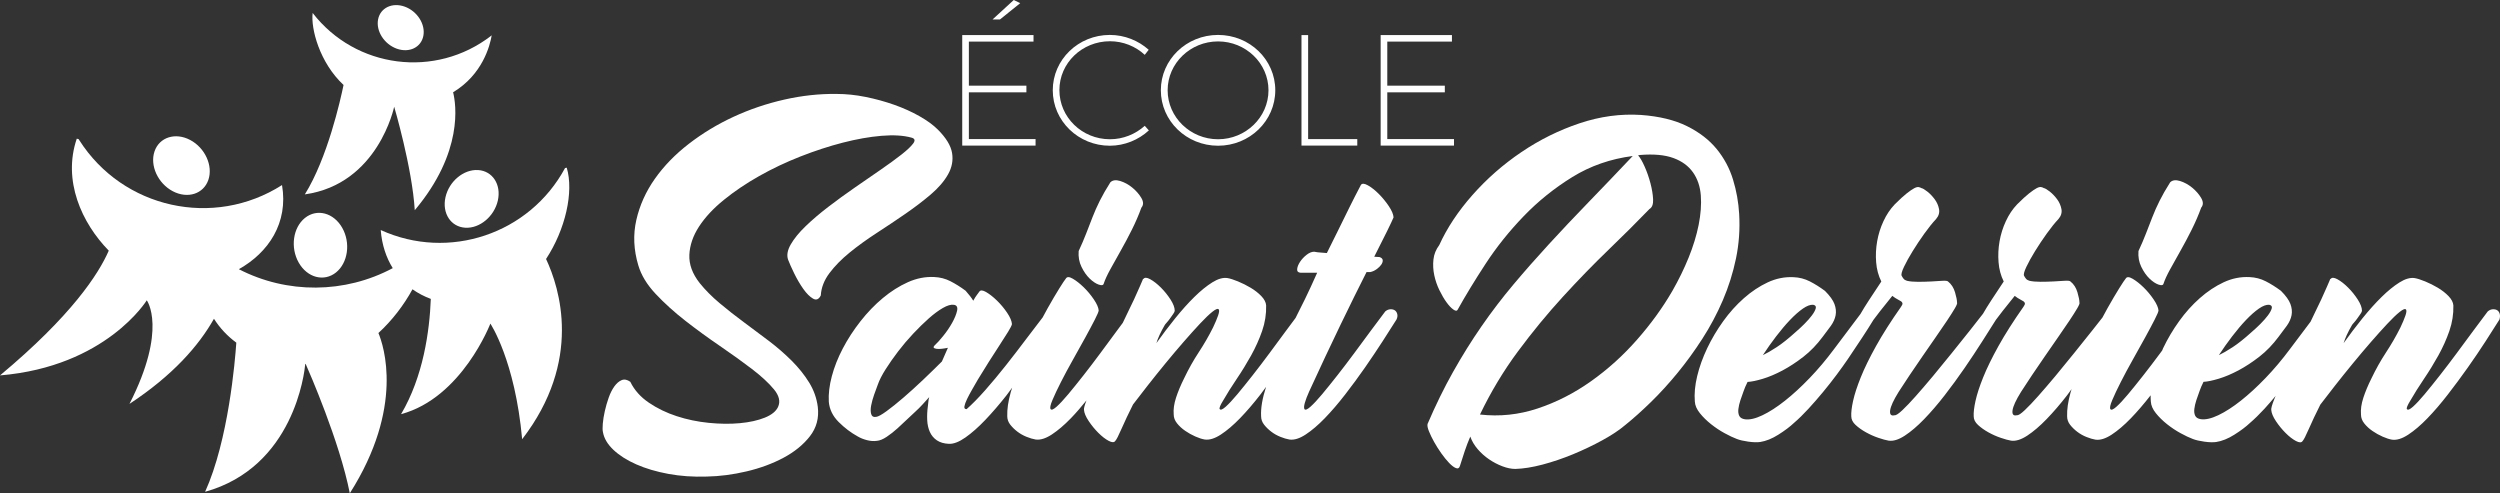 <?xml version="1.0" encoding="utf-8"?>
<!-- Generator: Adobe Illustrator 16.0.0, SVG Export Plug-In . SVG Version: 6.00 Build 0)  -->
<!DOCTYPE svg PUBLIC "-//W3C//DTD SVG 1.1//EN" "http://www.w3.org/Graphics/SVG/1.1/DTD/svg11.dtd">
<svg version="1.1" id="Calque_1" xmlns="http://www.w3.org/2000/svg" xmlns:xlink="http://www.w3.org/1999/xlink" x="0px" y="0px"
	 width="284.778px" height="56.189px" viewBox="0 0 284.778 56.189" enable-background="new 0 0 284.778 56.189"
	 xml:space="preserve">
<rect x="0" y="0" width="284.778" height="56.189" fill="#333333" stroke="none"/>
<path fill="#FFFFFF" d="M117.729,3.997v0.738h-7.364v5.023h6.554v0.757h-6.554v5.329h7.598v0.738h-8.354V3.997H117.729z
	 M116.216,0.36l-2.305,1.854h-0.846L115.478,0L116.216,0.36z"/>
<path fill="#FFFFFF" d="M126.439,4.699c-3.187,0-5.762,2.485-5.762,5.563c0,3.098,2.575,5.6,5.762,5.6
	c1.495,0,2.899-0.576,3.961-1.53l0.468,0.522c-1.17,1.08-2.772,1.746-4.447,1.746c-3.583,0-6.5-2.826-6.5-6.319
	s2.917-6.302,6.5-6.302c1.692,0,3.259,0.648,4.429,1.692l-0.45,0.576C129.356,5.275,127.934,4.699,126.439,4.699z"/>
<path fill="#FFFFFF" d="M145.269,10.281c0,3.493-2.917,6.319-6.518,6.319s-6.518-2.826-6.518-6.319s2.917-6.302,6.518-6.302
	S145.269,6.788,145.269,10.281z M133.007,10.281c0,3.079,2.593,5.581,5.744,5.581s5.744-2.502,5.744-5.581s-2.593-5.563-5.744-5.563
	S133.007,7.202,133.007,10.281z"/>
<path fill="#FFFFFF" d="M149.01,3.997v11.848h5.6v0.738h-6.356V3.997H149.01z"/>
<path fill="#FFFFFF" d="M165.392,3.997v0.738h-7.364v5.023h6.554v0.757h-6.554v5.329h7.599v0.738h-8.355V3.997H165.392z"/>
<path fill="#FFFFFF" d="M93.499,33.652c-0.228,0.456-0.526,0.577-0.893,0.361c-0.367-0.215-0.735-0.583-1.102-1.103
	c-0.367-0.519-0.709-1.102-1.026-1.747c-0.317-0.646-0.551-1.172-0.703-1.577c-0.177-0.507-0.076-1.089,0.304-1.748
	s0.943-1.35,1.691-2.071c0.747-0.722,1.608-1.456,2.584-2.204c0.975-0.747,1.976-1.476,3.002-2.185
	c1.026-0.709,2.008-1.388,2.945-2.033c0.937-0.646,1.729-1.222,2.375-1.729c0.646-0.506,1.095-0.931,1.349-1.272
	c0.253-0.342,0.19-0.563-0.19-0.665c-0.912-0.253-2.052-0.323-3.42-0.209c-1.368,0.114-2.837,0.374-4.408,0.779
	c-1.571,0.405-3.18,0.931-4.826,1.576c-1.647,0.646-3.211,1.388-4.693,2.224s-2.825,1.742-4.028,2.717
	c-1.204,0.976-2.147,1.989-2.831,3.04c-0.684,1.052-1.051,2.122-1.102,3.211c-0.051,1.09,0.342,2.166,1.178,3.23
	c0.633,0.785,1.387,1.545,2.261,2.279c0.874,0.735,1.792,1.457,2.755,2.166c0.962,0.71,1.919,1.425,2.869,2.147
	c0.95,0.722,1.817,1.476,2.603,2.261c0.785,0.785,1.444,1.609,1.976,2.47c0.532,0.862,0.861,1.786,0.988,2.774
	c0.152,1.267-0.146,2.382-0.893,3.344c-0.748,0.963-1.748,1.779-3.002,2.451c-1.254,0.671-2.66,1.19-4.218,1.558
	c-1.558,0.367-3.072,0.563-4.541,0.589c-1.545,0.051-3.002-0.051-4.37-0.304c-1.368-0.253-2.584-0.614-3.648-1.083
	c-1.064-0.469-1.932-1.02-2.603-1.652c-0.672-0.634-1.071-1.305-1.197-2.015c-0.051-0.202-0.057-0.525-0.019-0.969
	s0.114-0.918,0.228-1.425c0.114-0.507,0.26-1.014,0.437-1.521c0.177-0.506,0.393-0.937,0.646-1.292
	c0.253-0.354,0.532-0.595,0.836-0.722c0.304-0.127,0.633-0.063,0.988,0.189c0.456,0.938,1.159,1.729,2.109,2.375
	c0.95,0.646,2.007,1.159,3.173,1.539c1.165,0.381,2.381,0.634,3.648,0.761c1.267,0.127,2.451,0.14,3.553,0.038
	s2.045-0.311,2.831-0.627c0.785-0.317,1.292-0.729,1.52-1.235c0.278-0.608,0.12-1.273-0.475-1.995
	c-0.596-0.722-1.432-1.494-2.508-2.318c-1.077-0.822-2.293-1.696-3.648-2.622c-1.355-0.924-2.667-1.881-3.933-2.868
	c-1.267-0.988-2.394-2.008-3.382-3.06c-0.988-1.051-1.647-2.134-1.976-3.249c-0.532-1.772-0.608-3.496-0.228-5.168
	c0.38-1.672,1.083-3.235,2.109-4.692s2.318-2.787,3.876-3.99s3.255-2.229,5.092-3.078c1.836-0.849,3.762-1.501,5.776-1.957
	c2.014-0.456,3.996-0.671,5.947-0.646c1.089,0,2.197,0.114,3.325,0.343c1.126,0.228,2.209,0.525,3.249,0.893
	c1.039,0.367,1.995,0.798,2.869,1.292s1.577,1.007,2.109,1.539c0.937,0.938,1.476,1.824,1.615,2.66
	c0.139,0.836-0.013,1.646-0.456,2.432c-0.443,0.786-1.096,1.546-1.957,2.28c-0.861,0.735-1.824,1.47-2.888,2.204
	c-1.064,0.735-2.153,1.463-3.268,2.185c-1.115,0.723-2.141,1.463-3.078,2.224c-0.938,0.76-1.71,1.545-2.318,2.355
	C93.878,31.918,93.549,32.767,93.499,33.652z"/>
<g>
	<path fill="#FFFFFF" d="M124.126,31.733c0.354,0.342,0.696,0.57,1.026,0.685c0.329,0.113,0.519,0.082,0.57-0.096
		c0.152-0.456,0.405-1.007,0.76-1.652c0.354-0.646,0.747-1.35,1.178-2.109c0.43-0.76,0.855-1.558,1.273-2.394
		s0.779-1.673,1.083-2.509c0.253-0.304,0.253-0.671,0-1.102c-0.254-0.431-0.596-0.823-1.026-1.178s-0.893-0.608-1.387-0.761
		c-0.494-0.151-0.868-0.101-1.121,0.152c-0.481,0.76-0.88,1.457-1.197,2.09c-0.317,0.634-0.596,1.261-0.836,1.881
		c-0.241,0.621-0.482,1.242-0.722,1.862c-0.241,0.621-0.526,1.286-0.855,1.995c-0.051,0.659,0.057,1.261,0.323,1.805
		C123.461,30.948,123.771,31.392,124.126,31.733z"/>
	<path fill="#FFFFFF" d="M159.161,35.762c-0.051-0.19-0.146-0.329-0.285-0.418s-0.311-0.127-0.512-0.114
		c-0.203,0.014-0.395,0.095-0.57,0.247c-0.482,0.634-1.027,1.362-1.635,2.185c-0.607,0.824-1.234,1.673-1.881,2.547
		s-1.291,1.723-1.938,2.546s-1.229,1.545-1.748,2.166s-0.957,1.089-1.312,1.405c-0.354,0.317-0.583,0.412-0.684,0.285
		c-0.076-0.126-0.063-0.366,0.038-0.722c0.101-0.354,0.266-0.785,0.494-1.292c1.266-2.761,2.451-5.282,3.553-7.562
		c1.102-2.279,2.096-4.294,2.982-6.042h0.418c0.254-0.05,0.494-0.157,0.723-0.322s0.404-0.336,0.531-0.514
		c0.127-0.177,0.184-0.348,0.172-0.513c-0.014-0.164-0.133-0.285-0.361-0.361c-0.127,0-0.234-0.006-0.322-0.019
		c-0.09-0.013-0.186-0.02-0.285-0.02c0.582-1.14,1.062-2.096,1.443-2.868s0.633-1.312,0.76-1.615
		c-0.025-0.354-0.209-0.785-0.551-1.292s-0.723-0.969-1.141-1.387s-0.83-0.741-1.234-0.97c-0.406-0.228-0.672-0.24-0.799-0.038
		c-0.506,0.964-0.943,1.818-1.311,2.565s-0.779,1.584-1.234,2.508c-0.457,0.925-0.9,1.818-1.33,2.679
		c-0.229-0.024-0.463-0.044-0.703-0.057s-0.488-0.044-0.74-0.095c-0.279,0-0.57,0.12-0.875,0.36
		c-0.304,0.241-0.551,0.508-0.74,0.799c-0.19,0.291-0.298,0.563-0.324,0.816c-0.025,0.254,0.101,0.394,0.38,0.418h1.9l-0.723,1.597
		c-0.38,0.836-0.893,1.887-1.539,3.153c-0.066,0.13-0.131,0.269-0.197,0.399c-0.336,0.447-0.688,0.92-1.075,1.443
		c-0.608,0.824-1.235,1.673-1.881,2.547s-1.292,1.723-1.938,2.546s-1.229,1.545-1.748,2.166c-0.52,0.621-0.957,1.089-1.311,1.405
		c-0.355,0.317-0.583,0.412-0.684,0.285c-0.051-0.05-0.038-0.164,0.038-0.342c0.076-0.177,0.177-0.367,0.304-0.57
		c0.481-0.836,1.013-1.685,1.596-2.546c0.582-0.86,1.127-1.748,1.634-2.66c0.506-0.911,0.924-1.843,1.254-2.793
		c0.329-0.949,0.481-1.919,0.456-2.906c-0.025-0.354-0.209-0.709-0.551-1.064c-0.342-0.354-0.748-0.671-1.216-0.95
		c-0.469-0.278-0.95-0.519-1.444-0.722c-0.494-0.202-0.893-0.329-1.197-0.38c-0.507-0.076-1.083,0.089-1.729,0.494
		c-0.646,0.405-1.324,0.956-2.033,1.652c-0.709,0.697-1.438,1.508-2.185,2.433c-0.748,0.925-1.463,1.868-2.147,2.831
		c0.177-0.583,0.494-1.267,0.95-2.053c0.025-0.05,0.101-0.146,0.228-0.284c0.126-0.14,0.253-0.298,0.38-0.476
		c0.126-0.177,0.247-0.348,0.361-0.513c0.114-0.165,0.171-0.285,0.171-0.361c0-0.354-0.158-0.778-0.475-1.272
		s-0.684-0.95-1.102-1.368s-0.824-0.734-1.216-0.95c-0.393-0.215-0.652-0.222-0.779-0.019c0-0.025-0.007-0.038-0.019-0.038
		c-0.013,0-0.044,0.069-0.095,0.209s-0.152,0.374-0.304,0.703c-0.152,0.329-0.368,0.811-0.646,1.443
		c-0.152,0.305-0.393,0.805-0.722,1.501c-0.172,0.365-0.36,0.757-0.561,1.17c-0.212,0.285-0.425,0.57-0.655,0.882
		c-0.608,0.824-1.235,1.673-1.881,2.547s-1.292,1.723-1.938,2.546s-1.229,1.545-1.748,2.166c-0.52,0.621-0.957,1.089-1.311,1.405
		c-0.355,0.317-0.583,0.412-0.684,0.285c-0.102-0.126-0.032-0.475,0.209-1.045c0.24-0.569,0.563-1.254,0.969-2.052
		c0.405-0.798,0.861-1.646,1.368-2.546c0.506-0.899,0.975-1.741,1.406-2.527c0.431-0.785,0.792-1.463,1.083-2.033
		c0.291-0.569,0.437-0.918,0.437-1.045c-0.025-0.329-0.209-0.747-0.551-1.254c-0.342-0.506-0.729-0.969-1.159-1.387
		c-0.431-0.418-0.842-0.741-1.235-0.969c-0.393-0.229-0.652-0.241-0.779-0.038c-0.127,0.151-0.38,0.532-0.76,1.14
		c-0.38,0.608-0.824,1.362-1.33,2.261c-0.187,0.331-0.378,0.69-0.57,1.049c-0.572,0.739-1.157,1.503-1.766,2.314
		c-0.798,1.064-1.603,2.109-2.413,3.135c-0.811,1.026-1.603,1.977-2.375,2.851c-0.773,0.874-1.476,1.59-2.109,2.146
		c-0.203,0-0.285-0.107-0.247-0.322c0.038-0.216,0.139-0.494,0.304-0.837c0.165-0.342,0.361-0.708,0.589-1.102
		c0.228-0.393,0.443-0.766,0.646-1.121c0.38-0.633,0.791-1.298,1.235-1.995c0.443-0.696,0.855-1.336,1.235-1.919
		c0.38-0.582,0.703-1.089,0.969-1.52c0.266-0.431,0.411-0.723,0.437-0.874c-0.026-0.354-0.209-0.785-0.551-1.292
		c-0.342-0.507-0.729-0.97-1.159-1.388s-0.842-0.74-1.235-0.969c-0.393-0.228-0.652-0.24-0.779-0.038
		c-0.051,0.076-0.14,0.196-0.266,0.361c-0.127,0.165-0.266,0.387-0.418,0.665c-0.178-0.304-0.469-0.685-0.874-1.14
		c-0.583-0.431-1.159-0.792-1.729-1.083s-1.185-0.45-1.843-0.476c-1.014-0.051-2.014,0.146-3.002,0.589
		c-0.988,0.443-1.938,1.045-2.85,1.806c-0.912,0.76-1.761,1.64-2.546,2.641s-1.457,2.033-2.014,3.097
		c-0.558,1.064-0.976,2.122-1.254,3.173c-0.279,1.052-0.393,2.021-0.342,2.907c0.076,0.861,0.45,1.628,1.121,2.299
		c0.671,0.672,1.399,1.223,2.185,1.653c0.304,0.178,0.652,0.317,1.045,0.418c0.393,0.101,0.766,0.127,1.121,0.076
		c0.329-0.025,0.703-0.177,1.121-0.456c0.418-0.278,0.829-0.602,1.235-0.969c0.405-0.367,0.792-0.729,1.159-1.083
		c0.367-0.354,0.665-0.633,0.893-0.836c0.279-0.253,0.544-0.52,0.798-0.798c0.253-0.279,0.506-0.558,0.76-0.837
		c-0.051,0.178-0.083,0.349-0.095,0.514c-0.013,0.165-0.032,0.336-0.057,0.513c-0.076,0.558-0.102,1.09-0.076,1.596
		c0.025,0.508,0.126,0.957,0.304,1.35c0.177,0.393,0.443,0.709,0.798,0.95c0.354,0.24,0.811,0.373,1.368,0.398
		c0.532,0.025,1.159-0.216,1.881-0.722c0.722-0.507,1.476-1.172,2.261-1.995c0.785-0.823,1.583-1.748,2.394-2.774
		c0.235-0.298,0.444-0.609,0.673-0.91c-0.051,0.17-0.114,0.344-0.161,0.512c-0.292,1.039-0.425,1.951-0.399,2.735
		c0,0.355,0.114,0.679,0.342,0.97s0.5,0.558,0.817,0.798c0.316,0.241,0.665,0.437,1.045,0.589c0.38,0.152,0.722,0.254,1.026,0.304
		c0.532,0.076,1.146-0.113,1.843-0.569c0.696-0.456,1.425-1.077,2.185-1.862c0.58-0.599,1.169-1.286,1.764-2.019
		c-0.208,0.541-0.306,0.903-0.282,1.068c0.025,0.355,0.203,0.779,0.532,1.273c0.329,0.494,0.696,0.943,1.102,1.349
		c0.405,0.405,0.798,0.71,1.178,0.912s0.633,0.202,0.76,0c0.126-0.127,0.361-0.583,0.703-1.368c0.342-0.785,0.779-1.71,1.311-2.773
		c0.481-0.634,1.045-1.362,1.691-2.186s1.317-1.659,2.014-2.508s1.387-1.666,2.071-2.451c0.684-0.785,1.304-1.476,1.862-2.071
		c0.557-0.595,1.026-1.045,1.406-1.349c0.38-0.304,0.621-0.393,0.722-0.266c0.076,0.102,0.05,0.336-0.076,0.702
		c-0.127,0.368-0.317,0.817-0.57,1.35c-0.481,0.963-1.026,1.906-1.634,2.831c-0.608,0.925-1.166,1.919-1.672,2.982
		c-0.38,0.761-0.684,1.489-0.912,2.186c-0.228,0.697-0.317,1.336-0.266,1.919c0,0.354,0.126,0.69,0.38,1.007
		c0.253,0.317,0.563,0.603,0.931,0.855c0.367,0.253,0.753,0.469,1.159,0.646c0.405,0.178,0.76,0.292,1.064,0.342
		c0.532,0.076,1.146-0.113,1.843-0.569c0.696-0.456,1.425-1.077,2.185-1.862c0.76-0.785,1.532-1.685,2.318-2.698
		c0.221-0.285,0.424-0.578,0.641-0.865c-0.422,1.293-0.615,2.408-0.566,3.335c0,0.355,0.114,0.679,0.342,0.97s0.5,0.558,0.817,0.798
		c0.316,0.241,0.665,0.437,1.045,0.589c0.38,0.152,0.722,0.254,1.026,0.304c0.532,0.076,1.146-0.113,1.843-0.569
		c0.696-0.456,1.425-1.077,2.185-1.862s1.533-1.685,2.318-2.698c0.785-1.013,1.539-2.039,2.262-3.078
		c0.721-1.038,1.393-2.039,2.014-3.002c0.621-0.962,1.146-1.786,1.576-2.47C159.187,36.16,159.212,35.951,159.161,35.762z
		 M109.022,35.4c-0.089,0.405-0.279,0.868-0.57,1.388c-0.292,0.52-0.633,1.02-1.026,1.501c-0.393,0.481-0.703,0.823-0.931,1.025
		c-0.127,0.127-0.171,0.223-0.133,0.285c0.038,0.063,0.139,0.108,0.304,0.133c0.165,0.025,0.361,0.025,0.589,0
		c0.228-0.024,0.468-0.062,0.722-0.114l-0.684,1.559c-0.659,0.659-1.375,1.355-2.147,2.09c-0.773,0.735-1.52,1.412-2.242,2.033
		c-0.722,0.621-1.362,1.134-1.919,1.539c-0.558,0.405-0.95,0.621-1.178,0.646c-0.304,0.052-0.494-0.057-0.57-0.323
		c-0.076-0.266-0.076-0.595,0-0.987c0.076-0.393,0.19-0.804,0.342-1.235c0.152-0.431,0.291-0.811,0.418-1.14
		c0.177-0.507,0.475-1.089,0.893-1.748c0.418-0.658,0.893-1.336,1.425-2.033c0.532-0.696,1.102-1.368,1.71-2.014
		c0.608-0.646,1.197-1.223,1.767-1.729c0.57-0.506,1.108-0.905,1.615-1.197c0.506-0.29,0.924-0.411,1.254-0.36
		C108.99,34.768,109.11,34.996,109.022,35.4z"/>
</g>
<path fill="#FFFFFF" d="M166.039,35.286c-0.076,0.152-0.234,0.146-0.475-0.019c-0.241-0.164-0.501-0.437-0.779-0.817
	c-0.279-0.38-0.551-0.842-0.817-1.387c-0.266-0.544-0.462-1.114-0.589-1.71c-0.127-0.595-0.158-1.19-0.095-1.786
	c0.062-0.595,0.285-1.146,0.665-1.652c0.887-1.951,2.146-3.851,3.781-5.7c1.634-1.85,3.489-3.478,5.566-4.883
	c2.077-1.406,4.288-2.502,6.631-3.287c2.344-0.785,4.681-1.103,7.012-0.95c2.076,0.152,3.818,0.576,5.225,1.272
	c1.406,0.697,2.533,1.565,3.382,2.604c0.849,1.039,1.469,2.198,1.862,3.477c0.393,1.28,0.627,2.591,0.703,3.934
	c0.101,1.723-0.02,3.407-0.361,5.054c-0.342,1.647-0.843,3.236-1.501,4.77c-0.659,1.532-1.438,2.995-2.337,4.389
	s-1.843,2.692-2.831,3.895c-0.988,1.204-1.995,2.306-3.021,3.307c-1.026,1.001-1.995,1.868-2.907,2.603
	c-0.685,0.583-1.559,1.166-2.622,1.748c-1.064,0.583-2.18,1.114-3.344,1.596c-1.166,0.481-2.325,0.874-3.478,1.179
	c-1.153,0.304-2.185,0.468-3.097,0.494c-0.456,0-0.95-0.102-1.482-0.305s-1.039-0.469-1.52-0.798
	c-0.481-0.329-0.912-0.716-1.292-1.159s-0.659-0.918-0.836-1.425c-0.229,0.532-0.438,1.076-0.627,1.634
	c-0.19,0.558-0.374,1.127-0.552,1.71c-0.075,0.253-0.228,0.336-0.456,0.247c-0.228-0.089-0.487-0.285-0.778-0.589
	c-0.292-0.304-0.589-0.672-0.894-1.102c-0.304-0.432-0.576-0.862-0.816-1.292c-0.241-0.431-0.438-0.836-0.589-1.217
	c-0.152-0.38-0.203-0.658-0.152-0.836c0.912-2.128,1.881-4.104,2.907-5.928c1.025-1.824,2.108-3.559,3.249-5.206
	c1.14-1.646,2.35-3.229,3.629-4.75c1.278-1.52,2.628-3.053,4.047-4.598c1.418-1.545,2.919-3.135,4.503-4.77
	c1.583-1.634,3.262-3.388,5.035-5.263c-2.533,0.33-4.826,1.128-6.878,2.395s-3.901,2.755-5.548,4.465
	c-1.647,1.71-3.092,3.515-4.332,5.415C167.989,31.942,166.926,33.69,166.039,35.286z M186.825,17.654
	c-0.051,0-0.089,0.007-0.114,0.02s-0.063,0.019-0.114,0.019c0.229,0.254,0.476,0.679,0.741,1.273
	c0.267,0.596,0.487,1.229,0.665,1.899c0.177,0.672,0.278,1.286,0.304,1.844s-0.113,0.925-0.418,1.102
	c-1.394,1.444-2.944,2.989-4.654,4.636c-1.71,1.647-3.445,3.434-5.206,5.358c-1.762,1.926-3.465,3.996-5.111,6.213
	s-3.091,4.617-4.332,7.201c2.229,0.253,4.414,0.025,6.555-0.685c2.141-0.709,4.167-1.741,6.08-3.097
	c1.913-1.354,3.661-2.932,5.244-4.73s2.933-3.661,4.047-5.586c0.709-1.241,1.324-2.502,1.844-3.781
	c0.519-1.279,0.898-2.521,1.14-3.725c0.24-1.202,0.323-2.317,0.247-3.344c-0.076-1.025-0.374-1.906-0.894-2.641
	s-1.267-1.279-2.241-1.634C189.631,17.643,188.37,17.528,186.825,17.654z"/>
<g>
	<path fill="#FFFFFF" d="M244.85,31.733c0.354,0.342,0.696,0.57,1.026,0.685c0.328,0.113,0.519,0.082,0.569-0.096
		c0.152-0.456,0.405-1.007,0.761-1.652c0.354-0.646,0.746-1.35,1.178-2.109c0.431-0.76,0.854-1.558,1.272-2.394
		s0.779-1.673,1.083-2.509c0.253-0.304,0.253-0.671,0-1.102s-0.595-0.823-1.025-1.178c-0.432-0.354-0.894-0.608-1.388-0.761
		c-0.493-0.151-0.867-0.101-1.12,0.152c-0.482,0.76-0.881,1.457-1.197,2.09c-0.317,0.634-0.596,1.261-0.836,1.881
		c-0.241,0.621-0.481,1.242-0.723,1.862c-0.24,0.621-0.525,1.286-0.854,1.995c-0.051,0.659,0.057,1.261,0.323,1.805
		C244.185,30.948,244.494,31.392,244.85,31.733z"/>
	<path fill="#FFFFFF" d="M284.748,35.762c-0.051-0.19-0.146-0.329-0.285-0.418c-0.139-0.089-0.311-0.127-0.513-0.114
		c-0.203,0.014-0.393,0.095-0.57,0.247c-0.481,0.634-1.025,1.362-1.634,2.185c-0.607,0.824-1.234,1.673-1.881,2.547
		c-0.646,0.874-1.292,1.723-1.938,2.546c-0.646,0.823-1.229,1.545-1.748,2.166c-0.52,0.621-0.957,1.089-1.312,1.405
		c-0.354,0.317-0.583,0.412-0.684,0.285c-0.052-0.05-0.038-0.164,0.038-0.342c0.076-0.177,0.177-0.367,0.304-0.57
		c0.48-0.836,1.013-1.685,1.596-2.546c0.583-0.86,1.127-1.748,1.634-2.66c0.507-0.911,0.925-1.843,1.255-2.793
		c0.328-0.949,0.48-1.919,0.456-2.906c-0.026-0.354-0.209-0.709-0.552-1.064c-0.342-0.354-0.747-0.671-1.216-0.95
		c-0.469-0.278-0.95-0.519-1.444-0.722c-0.493-0.202-0.893-0.329-1.196-0.38c-0.507-0.076-1.083,0.089-1.729,0.494
		c-0.646,0.405-1.324,0.956-2.033,1.652c-0.709,0.697-1.438,1.508-2.185,2.433s-1.463,1.868-2.147,2.831
		c0.178-0.583,0.494-1.267,0.95-2.053c0.025-0.05,0.102-0.146,0.229-0.284c0.126-0.14,0.253-0.298,0.38-0.476
		c0.126-0.177,0.247-0.348,0.361-0.513c0.113-0.165,0.171-0.285,0.171-0.361c0-0.354-0.159-0.778-0.476-1.272
		s-0.684-0.95-1.102-1.368s-0.823-0.734-1.216-0.95c-0.394-0.215-0.653-0.222-0.779-0.019c0-0.025-0.007-0.038-0.02-0.038
		s-0.044,0.069-0.095,0.209s-0.151,0.374-0.304,0.703s-0.367,0.811-0.646,1.443c-0.151,0.305-0.393,0.805-0.722,1.501
		c-0.152,0.321-0.317,0.667-0.491,1.026l-2.358,3.135c-0.887,1.191-1.812,2.287-2.774,3.287c-0.963,1.001-1.899,1.862-2.812,2.584
		s-1.767,1.273-2.565,1.653c-0.798,0.38-1.463,0.531-1.994,0.456c-0.33-0.051-0.546-0.184-0.646-0.399
		c-0.102-0.215-0.133-0.475-0.095-0.779c0.038-0.304,0.113-0.633,0.228-0.987s0.234-0.697,0.361-1.026
		c0.051-0.152,0.114-0.316,0.189-0.494c0.076-0.177,0.165-0.367,0.267-0.57c0.456-0.024,1.038-0.145,1.748-0.36
		c0.709-0.215,1.456-0.532,2.242-0.95c0.784-0.418,1.576-0.937,2.375-1.558c0.798-0.621,1.525-1.374,2.185-2.262
		c0.354-0.456,0.671-0.88,0.95-1.272c0.278-0.393,0.456-0.792,0.532-1.197c0.075-0.405,0.031-0.829-0.134-1.272
		s-0.525-0.944-1.083-1.501c-0.583-0.431-1.158-0.792-1.729-1.083s-1.185-0.45-1.843-0.476c-1.014-0.051-1.995,0.146-2.945,0.589
		c-0.95,0.443-1.856,1.045-2.717,1.806c-0.861,0.76-1.647,1.634-2.356,2.622c-0.709,0.987-1.317,2.014-1.824,3.077
		c-0.043,0.09-0.071,0.179-0.112,0.269c-0.071,0.097-0.138,0.187-0.209,0.283c-0.646,0.874-1.292,1.723-1.938,2.546
		c-0.646,0.823-1.229,1.545-1.748,2.166s-0.956,1.089-1.311,1.405c-0.355,0.317-0.583,0.412-0.685,0.285
		c-0.102-0.126-0.032-0.475,0.209-1.045c0.241-0.569,0.563-1.254,0.97-2.052c0.404-0.798,0.86-1.646,1.367-2.546
		s0.976-1.741,1.406-2.527c0.431-0.785,0.792-1.463,1.083-2.033c0.291-0.569,0.438-0.918,0.438-1.045
		c-0.026-0.329-0.209-0.747-0.552-1.254c-0.342-0.506-0.729-0.969-1.158-1.387c-0.432-0.418-0.843-0.741-1.235-0.969
		c-0.394-0.229-0.652-0.241-0.779-0.038c-0.127,0.151-0.38,0.532-0.76,1.14c-0.38,0.608-0.823,1.362-1.33,2.261
		c-0.188,0.333-0.38,0.692-0.571,1.053c-0.358,0.462-0.741,0.949-1.177,1.493c-0.659,0.824-1.343,1.679-2.052,2.565
		c-0.71,0.887-1.42,1.755-2.128,2.604c-0.71,0.849-1.362,1.608-1.957,2.279c-0.596,0.672-1.109,1.21-1.539,1.615
		c-0.432,0.405-0.723,0.596-0.874,0.57c-0.406,0.102-0.577-0.082-0.514-0.552c0.063-0.468,0.387-1.171,0.97-2.108
		c0.354-0.557,0.766-1.185,1.234-1.881s0.956-1.412,1.463-2.147c0.507-0.734,1.008-1.456,1.501-2.166
		c0.494-0.709,0.932-1.349,1.312-1.919s0.678-1.038,0.893-1.406c0.215-0.366,0.298-0.589,0.247-0.665
		c0-0.253-0.076-0.639-0.228-1.158c-0.152-0.52-0.418-0.932-0.798-1.235c-0.076-0.076-0.299-0.101-0.665-0.076
		c-0.368,0.025-0.792,0.051-1.273,0.076s-0.976,0.038-1.482,0.038s-0.925-0.038-1.254-0.114c-0.177-0.051-0.311-0.133-0.398-0.247
		c-0.089-0.114-0.159-0.222-0.209-0.323c-0.076-0.151,0.013-0.493,0.266-1.025s0.583-1.127,0.988-1.786
		c0.405-0.658,0.849-1.323,1.33-1.995c0.48-0.671,0.924-1.222,1.33-1.653c0.304-0.354,0.418-0.734,0.342-1.14
		s-0.241-0.779-0.494-1.121c-0.254-0.342-0.532-0.633-0.836-0.874c-0.304-0.24-0.532-0.373-0.684-0.398
		c-0.076-0.051-0.178-0.089-0.305-0.114s-0.298,0.019-0.513,0.133c-0.216,0.114-0.501,0.311-0.855,0.589
		c-0.354,0.279-0.811,0.697-1.367,1.254c-0.508,0.532-0.932,1.166-1.273,1.9c-0.342,0.735-0.583,1.501-0.722,2.299
		c-0.14,0.798-0.178,1.596-0.114,2.395c0.062,0.798,0.26,1.526,0.589,2.185c-0.456,0.684-0.925,1.394-1.406,2.128
		c-0.392,0.598-0.698,1.1-0.955,1.547c-0.441,0.575-0.938,1.21-1.514,1.93c-0.659,0.824-1.343,1.679-2.052,2.565
		c-0.71,0.887-1.42,1.755-2.128,2.604c-0.71,0.849-1.362,1.608-1.957,2.279c-0.596,0.672-1.109,1.21-1.539,1.615
		c-0.432,0.405-0.723,0.596-0.874,0.57c-0.406,0.102-0.577-0.082-0.514-0.552c0.063-0.468,0.387-1.171,0.97-2.108
		c0.354-0.557,0.766-1.185,1.234-1.881s0.956-1.412,1.463-2.147c0.507-0.734,1.008-1.456,1.501-2.166
		c0.494-0.709,0.932-1.349,1.312-1.919s0.678-1.038,0.893-1.406c0.215-0.366,0.298-0.589,0.247-0.665
		c0-0.253-0.076-0.639-0.228-1.158c-0.152-0.52-0.418-0.932-0.798-1.235c-0.076-0.076-0.299-0.101-0.665-0.076
		c-0.368,0.025-0.792,0.051-1.273,0.076s-0.976,0.038-1.482,0.038s-0.925-0.038-1.254-0.114c-0.177-0.051-0.311-0.133-0.398-0.247
		c-0.089-0.114-0.159-0.222-0.209-0.323c-0.076-0.151,0.013-0.493,0.266-1.025s0.583-1.127,0.988-1.786
		c0.405-0.658,0.849-1.323,1.33-1.995c0.48-0.671,0.924-1.222,1.33-1.653c0.304-0.354,0.418-0.734,0.342-1.14
		s-0.241-0.779-0.494-1.121c-0.254-0.342-0.532-0.633-0.836-0.874c-0.304-0.24-0.532-0.373-0.684-0.398
		c-0.076-0.051-0.178-0.089-0.305-0.114s-0.298,0.019-0.513,0.133c-0.216,0.114-0.501,0.311-0.855,0.589
		c-0.354,0.279-0.811,0.697-1.367,1.254c-0.508,0.532-0.932,1.166-1.273,1.9c-0.342,0.735-0.583,1.501-0.722,2.299
		c-0.14,0.798-0.178,1.596-0.114,2.395c0.062,0.798,0.26,1.526,0.589,2.185c-0.456,0.684-0.925,1.394-1.406,2.128
		c-0.4,0.611-0.713,1.123-0.973,1.576l-3.017,4.01c-0.887,1.191-1.812,2.287-2.774,3.287c-0.963,1.001-1.899,1.862-2.812,2.584
		s-1.767,1.273-2.565,1.653c-0.798,0.38-1.463,0.531-1.994,0.456c-0.33-0.051-0.546-0.184-0.646-0.399
		c-0.102-0.215-0.133-0.475-0.095-0.779c0.038-0.304,0.113-0.633,0.228-0.987s0.234-0.697,0.361-1.026
		c0.051-0.152,0.114-0.316,0.189-0.494c0.076-0.177,0.165-0.367,0.267-0.57c0.456-0.024,1.038-0.145,1.748-0.36
		c0.709-0.215,1.456-0.532,2.242-0.95c0.784-0.418,1.576-0.937,2.375-1.558c0.798-0.621,1.525-1.374,2.185-2.262
		c0.354-0.456,0.671-0.88,0.95-1.272c0.278-0.393,0.456-0.792,0.532-1.197c0.075-0.405,0.031-0.829-0.134-1.272
		s-0.525-0.944-1.083-1.501c-0.583-0.431-1.158-0.792-1.729-1.083s-1.185-0.45-1.843-0.476c-1.014-0.051-1.995,0.146-2.945,0.589
		c-0.95,0.443-1.856,1.045-2.717,1.806c-0.861,0.76-1.647,1.634-2.356,2.622c-0.709,0.987-1.317,2.014-1.824,3.077
		c-0.507,1.064-0.887,2.122-1.14,3.174c-0.253,1.051-0.342,2.021-0.266,2.906c0.024,0.432,0.215,0.868,0.569,1.312
		s0.779,0.861,1.273,1.254s1.007,0.735,1.539,1.025c0.532,0.292,1,0.514,1.406,0.665c0.328,0.128,0.766,0.229,1.311,0.305
		s0.994,0.088,1.349,0.038c0.659-0.102,1.35-0.38,2.071-0.836c0.723-0.456,1.312-0.899,1.768-1.33
		c0.531-0.456,1.083-0.994,1.652-1.615c0.57-0.62,1.127-1.26,1.672-1.919c0.545-0.658,1.058-1.312,1.539-1.957
		c0.481-0.646,0.912-1.248,1.292-1.805c0.583-0.861,1.127-1.679,1.635-2.451c0.497-0.759,0.92-1.425,1.271-2.001
		c0.224-0.304,0.474-0.634,0.779-1.021c0.481-0.607,0.938-1.178,1.368-1.71c0.229,0.178,0.431,0.311,0.608,0.399
		c0.177,0.089,0.31,0.165,0.398,0.228c0.089,0.063,0.14,0.14,0.152,0.229s-0.045,0.222-0.171,0.398
		c-1.14,1.622-2.084,3.104-2.831,4.446s-1.33,2.533-1.748,3.572s-0.709,1.932-0.874,2.679s-0.234,1.337-0.209,1.767
		c0,0.355,0.164,0.685,0.494,0.988c0.329,0.304,0.722,0.583,1.178,0.836c0.456,0.254,0.925,0.463,1.406,0.627
		c0.48,0.165,0.874,0.272,1.178,0.323c0.532,0.076,1.146-0.114,1.843-0.57c0.697-0.456,1.432-1.083,2.204-1.881
		s1.552-1.703,2.337-2.717c0.785-1.013,1.539-2.046,2.262-3.097c0.722-1.052,1.393-2.064,2.014-3.04
		c0.61-0.96,1.127-1.776,1.555-2.453c0.224-0.306,0.475-0.637,0.781-1.024c0.481-0.607,0.938-1.178,1.368-1.71
		c0.229,0.178,0.431,0.311,0.608,0.399c0.177,0.089,0.31,0.165,0.398,0.228c0.089,0.063,0.14,0.14,0.152,0.229
		s-0.045,0.222-0.171,0.398c-1.14,1.622-2.084,3.104-2.831,4.446s-1.33,2.533-1.748,3.572s-0.709,1.932-0.874,2.679
		s-0.234,1.337-0.209,1.767c0,0.355,0.164,0.685,0.494,0.988c0.329,0.304,0.722,0.583,1.178,0.836
		c0.456,0.254,0.925,0.463,1.406,0.627c0.48,0.165,0.874,0.272,1.178,0.323c0.532,0.076,1.146-0.114,1.843-0.57
		c0.697-0.456,1.432-1.083,2.204-1.881s1.552-1.703,2.337-2.717c0.178-0.229,0.338-0.471,0.513-0.702
		c-0.035,0.119-0.08,0.242-0.113,0.36c-0.291,1.039-0.424,1.951-0.398,2.735c0,0.355,0.113,0.679,0.342,0.97
		c0.228,0.291,0.5,0.558,0.817,0.798c0.316,0.241,0.665,0.437,1.045,0.589s0.722,0.254,1.025,0.304
		c0.532,0.076,1.146-0.113,1.843-0.569c0.697-0.456,1.426-1.077,2.186-1.862c0.739-0.764,1.491-1.641,2.255-2.62
		c-0.003,0.245,0.004,0.485,0.024,0.72c0.024,0.432,0.215,0.868,0.569,1.312s0.779,0.861,1.273,1.254s1.007,0.735,1.539,1.025
		c0.532,0.292,1,0.514,1.406,0.665c0.328,0.128,0.766,0.229,1.311,0.305s0.994,0.088,1.349,0.038c0.659-0.102,1.35-0.38,2.071-0.836
		c0.723-0.456,1.312-0.899,1.768-1.33c0.531-0.456,1.083-0.994,1.652-1.615c0.435-0.473,0.855-0.968,1.275-1.464
		c-0.057,0.138-0.123,0.291-0.174,0.419c-0.24,0.607-0.348,1.001-0.322,1.178c0.025,0.355,0.203,0.779,0.531,1.273
		c0.329,0.494,0.697,0.943,1.103,1.349c0.404,0.405,0.798,0.71,1.178,0.912s0.633,0.202,0.76,0c0.127-0.127,0.361-0.583,0.703-1.368
		s0.779-1.71,1.312-2.773c0.48-0.634,1.045-1.362,1.69-2.186c0.646-0.823,1.317-1.659,2.015-2.508
		c0.696-0.849,1.387-1.666,2.07-2.451c0.685-0.785,1.305-1.476,1.862-2.071c0.557-0.595,1.026-1.045,1.406-1.349
		s0.62-0.393,0.722-0.266c0.076,0.102,0.051,0.336-0.076,0.702c-0.127,0.368-0.316,0.817-0.569,1.35
		c-0.482,0.963-1.026,1.906-1.635,2.831c-0.607,0.925-1.165,1.919-1.672,2.982c-0.38,0.761-0.684,1.489-0.912,2.186
		c-0.228,0.697-0.316,1.336-0.266,1.919c0,0.354,0.126,0.69,0.38,1.007c0.253,0.317,0.563,0.603,0.931,0.855
		s0.754,0.469,1.159,0.646c0.405,0.178,0.76,0.292,1.064,0.342c0.531,0.076,1.146-0.113,1.843-0.569
		c0.696-0.456,1.425-1.077,2.185-1.862c0.761-0.785,1.533-1.685,2.318-2.698c0.785-1.013,1.545-2.039,2.28-3.078
		c0.734-1.038,1.412-2.039,2.033-3.002c0.62-0.962,1.146-1.786,1.576-2.47C284.786,36.16,284.799,35.951,284.748,35.762z
		 M254.272,38.308c0.532-0.696,1.058-1.317,1.577-1.862c0.52-0.544,1.007-0.975,1.463-1.292c0.456-0.316,0.849-0.462,1.178-0.437
		c0.254,0.051,0.349,0.189,0.285,0.418c-0.063,0.228-0.209,0.494-0.437,0.798c-0.229,0.304-0.513,0.627-0.855,0.969
		c-0.342,0.342-0.678,0.652-1.007,0.932c-0.811,0.734-1.526,1.305-2.146,1.71c-0.621,0.405-1.146,0.709-1.577,0.912
		C253.233,39.72,253.74,39.005,254.272,38.308z M202.328,38.308c0.532-0.696,1.058-1.317,1.577-1.862
		c0.52-0.544,1.007-0.975,1.463-1.292c0.456-0.316,0.849-0.462,1.178-0.437c0.254,0.051,0.349,0.189,0.285,0.418
		c-0.063,0.228-0.209,0.494-0.437,0.798c-0.229,0.304-0.513,0.627-0.855,0.969c-0.342,0.342-0.678,0.652-1.007,0.932
		c-0.811,0.734-1.526,1.305-2.146,1.71c-0.621,0.405-1.146,0.709-1.577,0.912C201.289,39.72,201.796,39.005,202.328,38.308z"/>
</g>
<path fill="#FFFFFF" d="M46.102,0.756c1.424,0.514,2.375,2.002,2.124,3.324c-0.251,1.323-1.609,1.978-3.034,1.464
	c-1.426-0.515-2.377-2.002-2.125-3.324C43.316,0.896,44.676,0.242,46.102,0.756z"/>
<path fill="#FFFFFF" d="M56.011,4.022c-0.022,0.018-0.044,0.035-0.065,0.054c-6.332,4.896-15.432,3.734-20.33-2.597
	c-0.223,1.763,0.777,5.642,3.518,8.201c-0.354,1.719-1.836,8.337-4.41,12.463c8.369-1.177,10.177-9.987,10.177-9.987
	s2.048,6.912,2.346,11.789c5.567-6.623,4.701-12.085,4.368-13.436C54.953,8.501,55.809,5.229,56.011,4.022z"/>
<path fill="#FFFFFF" d="M56.713,22.833c-0.402,1.814-2.064,3.205-3.712,3.107c-1.649-0.097-2.66-1.646-2.259-3.462
	s2.062-3.206,3.713-3.108C56.104,19.469,57.113,21.018,56.713,22.833z"/>
<path fill="#FFFFFF" d="M21.662,15.944c1.693,0.895,2.622,2.928,2.076,4.539c-0.549,1.612-2.365,2.192-4.06,1.299
	c-1.694-0.896-2.624-2.927-2.076-4.54C18.151,15.631,19.967,15.05,21.662,15.944z"/>
<path fill="#FFFFFF" d="M34.029,29.918c-0.977-1.714-0.66-3.993,0.707-5.091c1.369-1.098,3.268-0.597,4.244,1.117
	c0.979,1.716,0.661,3.994-0.706,5.092C36.905,32.134,35.006,31.634,34.029,29.918z"/>
<path fill="#FFFFFF" d="M64.558,19.101c-0.063,0.014-0.129,0.027-0.192,0.04c-4.053,7.522-13.25,10.599-20.998,7.061
	c0.137,1.721,0.635,3.155,1.37,4.343c-5.46,2.914-12.039,2.954-17.531,0.119c3.371-1.887,5.656-5.272,4.918-9.583
	c-7.785,4.966-18.123,2.682-23.089-5.105c-0.026-0.042-0.05-0.085-0.077-0.126c-0.071-0.016-0.143-0.034-0.215-0.053
	c-1.625,4.777,0.557,9.596,3.645,12.755C11.223,31.224,8.143,35.97,0,42.764c12.09-1.006,16.719-8.556,16.719-8.556
	s2.396,3.237-1.972,11.802c4.937-3.252,7.889-6.62,9.625-9.699c0.675,1.064,1.537,1.979,2.546,2.721
	c-0.14,2.056-0.89,11.104-3.554,16.99c10.103-2.822,11.317-13.555,11.409-14.567c0.016,0,0.03-0.001,0.045-0.001
	c0.371,0.838,3.868,8.822,5.029,14.736c6.237-9.816,3.844-16.859,3.26-18.255c1.564-1.436,2.896-3.179,3.879-4.981
	c0.642,0.452,1.343,0.818,2.088,1.094c-0.142,3.667-0.852,8.835-3.388,13.129c6.938-1.867,10.172-10.315,10.172-10.315
	s2.804,4.162,3.621,13.169c6.882-8.934,4.29-17.188,2.723-20.53C64.408,26.144,65.383,21.859,64.558,19.101z"/>
</svg>
